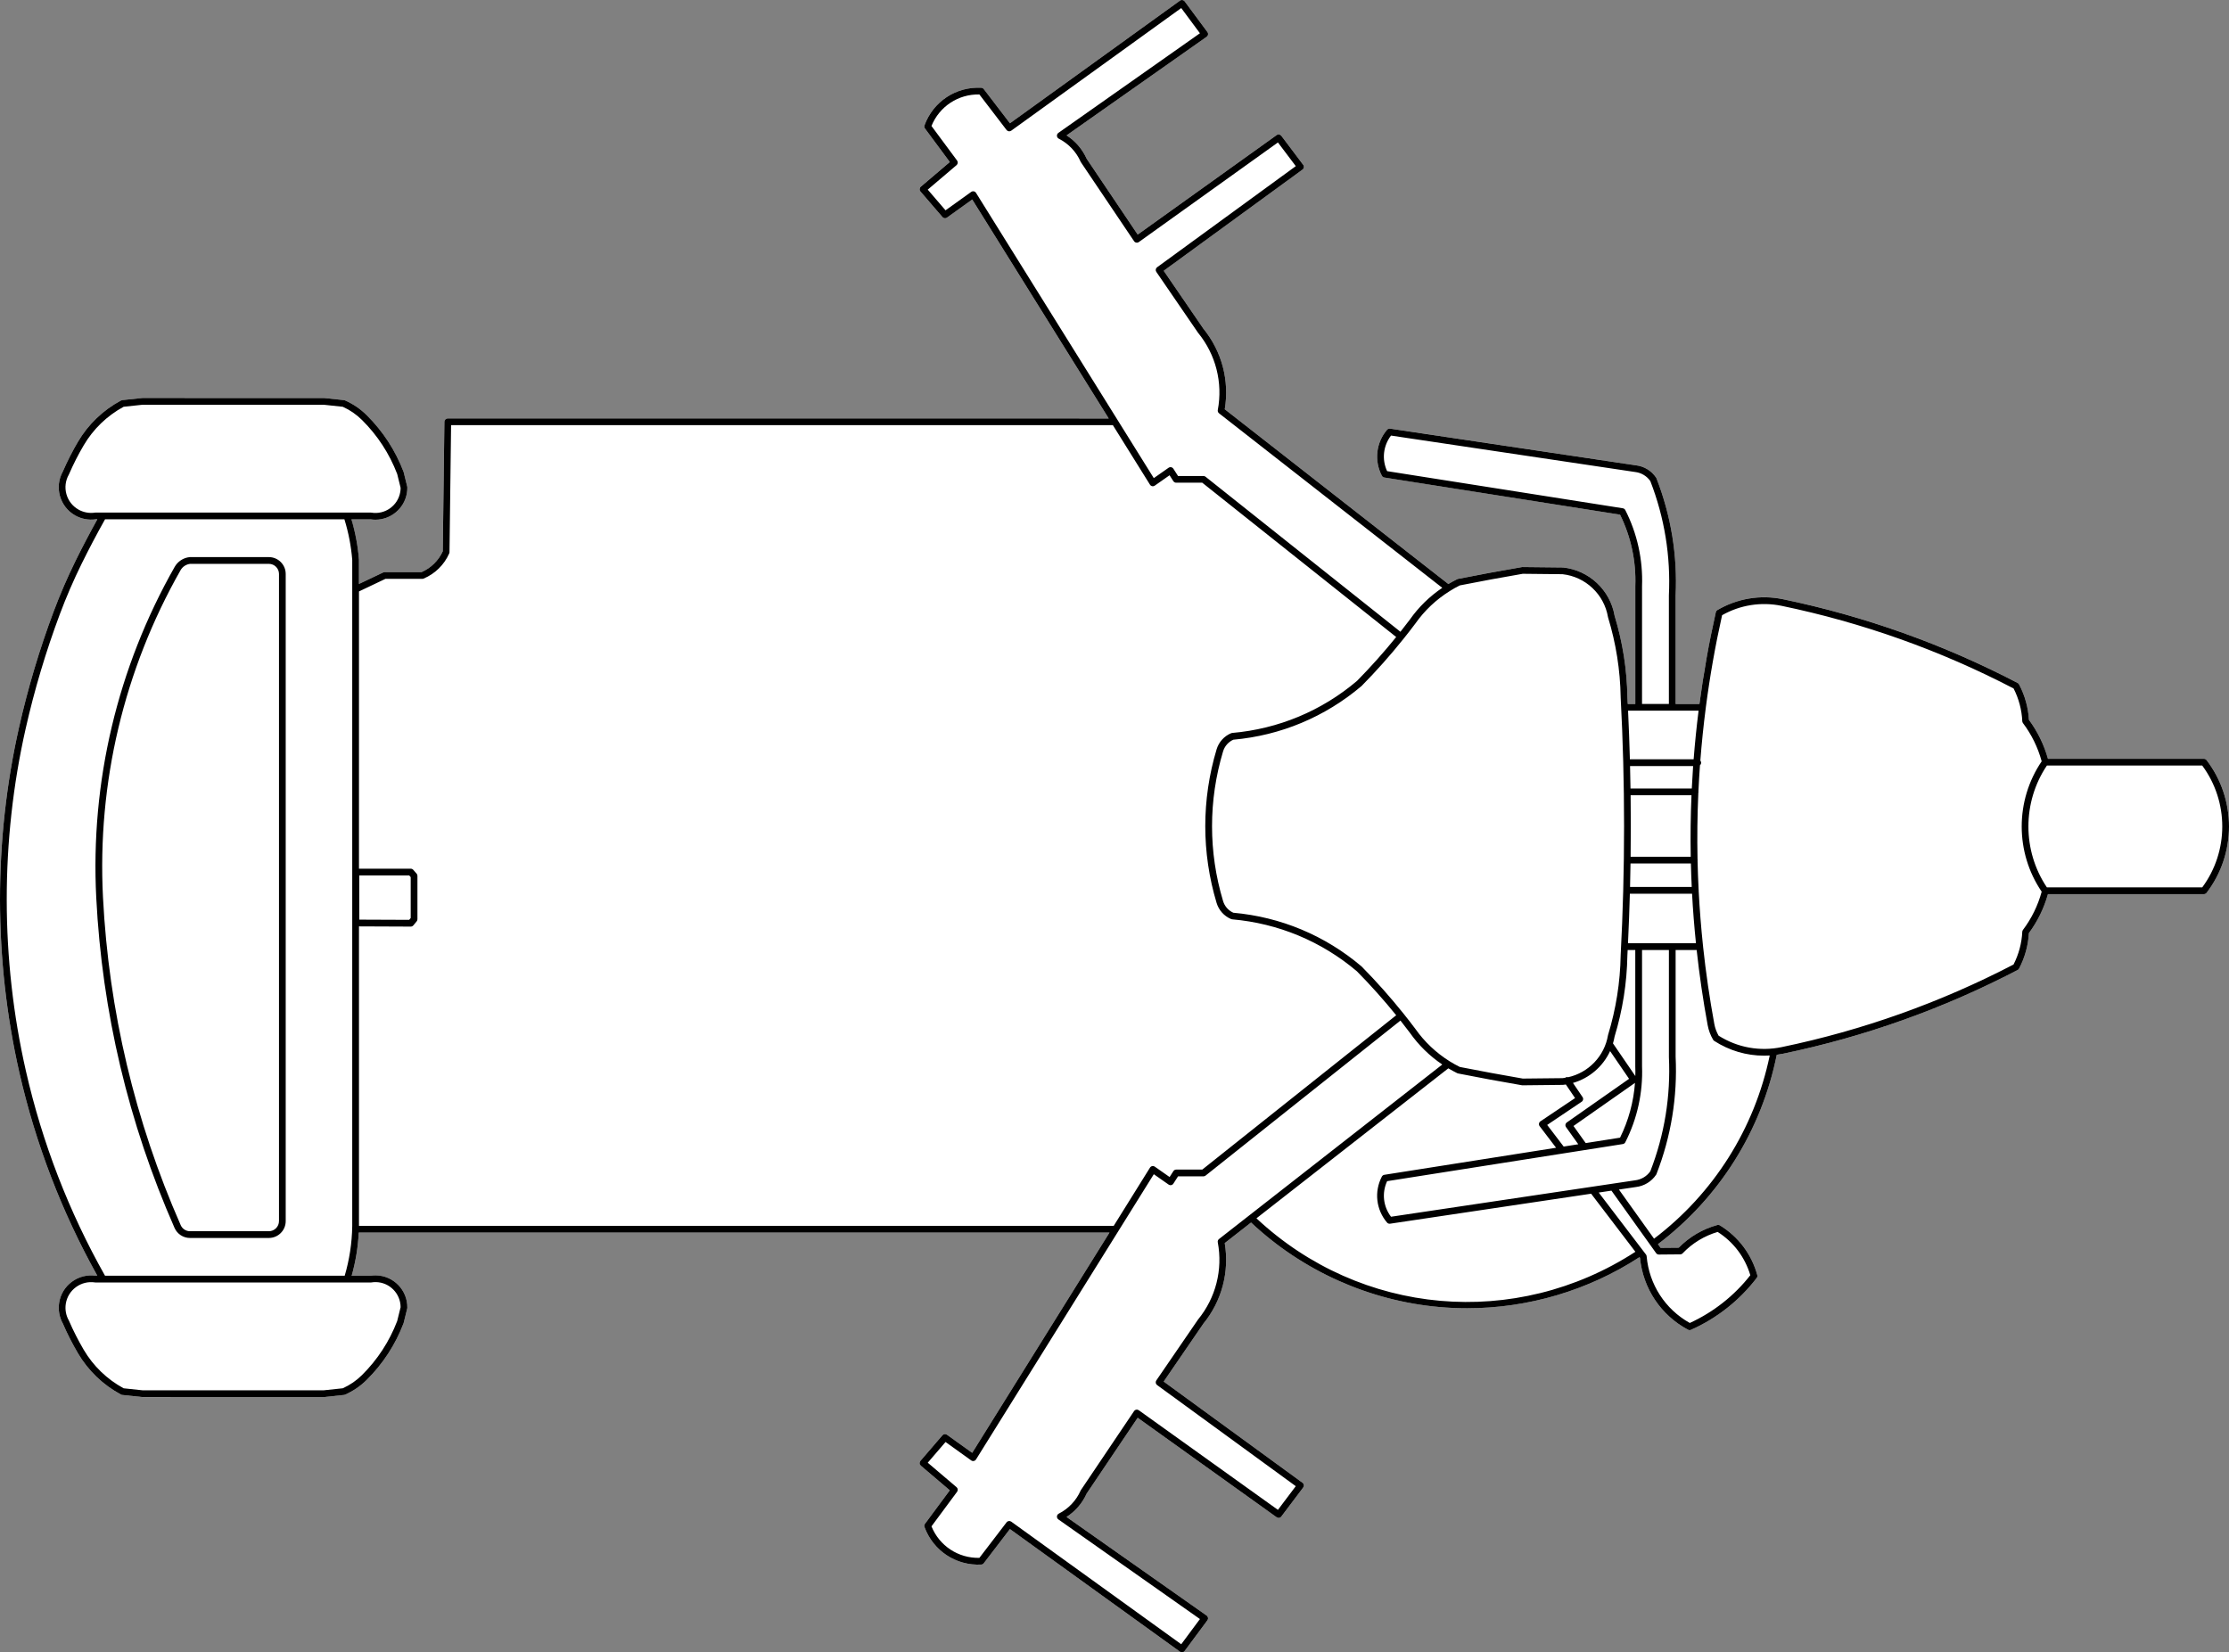 <?xml version="1.0" encoding="utf-8"?>
<!-- Generator: Adobe Illustrator 26.0.2, SVG Export Plug-In . SVG Version: 6.00 Build 0)  -->
<svg version="1.1" xmlns="http://www.w3.org/2000/svg" xmlns:xlink="http://www.w3.org/1999/xlink" x="0px" y="0px"
	 viewBox="0 0 1653.17 1225.57" height="100%" width="100%" preserveAspectRatio="none" style="enable-background:new 0 0 1653.17 1225.57;" xml:space="preserve">

<rect x="0" y="0" width="1653.17" height="1225.57" fill="#808080" stroke="none"/>

<g id="fill">
	<path class="fill" fill="#FFFFFF" d="M1636.55,662.22c-0.47,0.62-1.21,0.98-1.99,0.98h-115.67c-2.92,10.45-7.66,20.17-14.13,28.91
		c-0.51,9.14-3.03,18.23-7.31,26.32c0,0,0,0-0.01,0.01c-0.1,0.18-0.22,0.35-0.36,0.5c-0.04,0.04-0.08,0.08-0.12,0.12
		c-0.11,0.1-0.23,0.2-0.36,0.28c-0.05,0.03-0.09,0.07-0.14,0.09c-0.02,0.01-0.04,0.03-0.06,0.04
		c-54.86,28.63-113.4,49.52-173.99,62.1c-1.55,0.32-3.1,0.57-4.66,0.78c-11.27,56.16-42.46,105.89-88.1,140.47l1.95,2.73l13.47-0.12
		c7.87-8.03,17.72-13.83,28.57-16.81c0.01,0,0.02,0,0.04-0.01c0.1-0.03,0.2-0.04,0.3-0.05c0.06-0.01,0.12-0.02,0.18-0.03
		c0.1-0.01,0.19,0,0.29,0.01c0.06,0,0.13,0,0.19,0.01c0.08,0.01,0.16,0.04,0.25,0.06c0.08,0.02,0.15,0.03,0.23,0.06
		c0.06,0.02,0.12,0.06,0.19,0.08c0.09,0.04,0.18,0.08,0.26,0.13c0.01,0.01,0.02,0.01,0.03,0.01c13.66,8.32,23.5,21.41,27.7,36.84
		c0.01,0.05,0.02,0.11,0.03,0.16c0.02,0.08,0.03,0.17,0.04,0.25c0.01,0.08,0.01,0.17,0.01,0.25c0,0.08,0,0.16-0.01,0.23
		c-0.01,0.08-0.02,0.17-0.04,0.25c-0.01,0.08-0.03,0.15-0.05,0.22c-0.02,0.08-0.06,0.16-0.09,0.24c-0.03,0.07-0.06,0.14-0.09,0.21
		c-0.04,0.08-0.09,0.16-0.15,0.24c-0.03,0.04-0.05,0.09-0.08,0.12c-12.73,16.65-29.58,29.94-48.73,38.46
		c-0.08,0.03-0.16,0.05-0.24,0.08c-0.06,0.02-0.12,0.04-0.19,0.06c-0.2,0.05-0.4,0.08-0.59,0.08c0,0,0,0,0,0s0,0,0,0
		c-0.22,0-0.44-0.04-0.65-0.09c-0.07-0.02-0.14-0.05-0.21-0.08c-0.1-0.04-0.21-0.07-0.31-0.12c-20.15-10.74-33.42-30.64-35.63-53.32
		l-0.38-0.5c-38.01,24.73-82.69,37.9-127.88,37.9c-6.79,0-13.59-0.3-20.38-0.9c-52.14-4.6-101.71-26.85-139.82-62.7l-19.52,15.26
		c3.56,21.28-2.17,42.96-15.82,59.72l-29.45,42.98l102.94,75.06c0.54,0.39,0.9,0.99,1,1.65c0.1,0.66-0.07,1.34-0.48,1.87
		l-16.24,21.55c-0.82,1.08-2.35,1.32-3.45,0.53l-103.07-73.79l-37.84,56.21c-3.18,7.12-8.39,13.16-14.92,17.35l103.89,73.12
		c0.55,0.39,0.92,0.98,1.03,1.65c0.11,0.67-0.06,1.35-0.46,1.89l-16.87,22.74c-0.49,0.66-1.25,1.01-2.01,1.01
		c-0.51,0-1.02-0.15-1.46-0.47l-126.11-90.96l-19.41,25.36c-0.45,0.58-1.12,0.94-1.86,0.98c-18.73,0.95-35.66-10.23-42.1-27.86
		c-0.29-0.79-0.16-1.67,0.34-2.35l18.42-24.88l-21.51-18.28c-0.51-0.43-0.82-1.05-0.87-1.71c-0.05-0.66,0.16-1.32,0.6-1.83l16.33-19
		c0.84-0.98,2.3-1.16,3.35-0.4l18.72,13.43l101.83-163.37h-556.8c-0.52,10.86-2.29,21.59-5.25,32.03h13.92
		c1.32-0.21,2.66-0.3,4-0.29c13.05,0.17,23.53,10.92,23.36,23.97c0,0.19-0.03,0.38-0.07,0.57l-2.64,10.71
		c-0.02,0.1-0.06,0.2-0.09,0.29c-6.06,15.87-15.24,29.99-27.29,41.96c-4.67,4.64-10.1,8.34-16.12,11c-0.24,0.1-0.49,0.17-0.75,0.2
		l-14.66,1.55c-0.09,0.01-0.18,0.01-0.26,0.01H105.6c-0.09,0-0.18,0-0.26-0.01l-14.66-1.55c-0.32-0.03-0.63-0.13-0.91-0.28
		c-13.27-7.08-24.32-17.67-31.96-30.64c-4.17-7.08-7.93-14.49-11.2-22.02c-2.59-4.65-3.57-10.1-2.76-15.37
		c0.98-6.34,4.37-11.92,9.54-15.71c5.12-3.75,11.39-5.31,17.66-4.39h1.12c-26.37-47.28-45.83-97.98-57.84-150.78
		c-19.04-83.72-19.11-172.25-0.21-256c6.55-29.02,15.16-57.85,25.58-85.71c4.8-12.83,10.31-25.57,16.37-37.86
		c5.09-10.32,10.51-20.63,16.11-30.72h-1.14c-5.25,0.77-10.67-0.25-15.29-2.86c-5.59-3.16-9.61-8.3-11.32-14.48
		c-1.7-6.14-0.94-12.57,2.17-18.13c3.26-7.53,7.03-14.94,11.2-22.02c7.63-12.96,18.68-23.56,31.96-30.64
		c0.28-0.15,0.59-0.25,0.91-0.28l14.66-1.55c0.09-0.01,0.18-0.01,0.26-0.01h134.62c0.09,0,0.18,0,0.26,0.01l14.66,1.55
		c0.26,0.03,0.51,0.09,0.75,0.2c6.03,2.66,11.45,6.36,16.12,11c12.05,11.97,21.23,26.09,27.29,41.96c0.04,0.1,0.07,0.19,0.09,0.29
		l2.64,10.71c0.05,0.19,0.07,0.38,0.07,0.57c0.02,1.41-0.09,2.82-0.32,4.22c-1.94,11.55-11.98,19.75-23.33,19.75
		c-1.23,0-2.47-0.1-3.71-0.29h-14.09c2.9,9.71,4.78,19.73,5.57,29.84c0,0.06,0.01,0.13,0.01,0.19v17.92l17.97-8.54
		c0.02-0.01,0.03-0.01,0.05-0.02c0.08-0.04,0.17-0.06,0.25-0.09c0.08-0.02,0.15-0.05,0.23-0.07c0.07-0.01,0.14-0.02,0.2-0.03
		c0.1-0.01,0.2-0.03,0.3-0.03c0.02,0,0.03,0,0.04,0h27.37c6.98-3.06,12.54-8.51,15.74-15.42l1.21-96.1c0-0.09,0.02-0.17,0.03-0.26
		c0.01-0.07,0.01-0.15,0.03-0.22c0.02-0.11,0.06-0.22,0.1-0.33c0.02-0.05,0.03-0.09,0.04-0.14c0.06-0.14,0.13-0.27,0.21-0.39
		c0.01-0.01,0.01-0.02,0.01-0.02c0.27-0.4,0.64-0.71,1.09-0.9c0,0,0.01,0,0.01-0.01c0.12-0.05,0.24-0.08,0.37-0.11
		c0.04-0.01,0.07-0.03,0.11-0.03c0.1-0.02,0.2-0.02,0.3-0.03c0.07-0.01,0.13-0.02,0.2-0.02h490.18l-101.23-162.4l-18.72,13.43
		c-1.05,0.76-2.51,0.58-3.35-0.4l-16.33-19c-0.43-0.5-0.65-1.16-0.6-1.82c0.05-0.66,0.37-1.28,0.87-1.71l21.51-18.29L686.01,95.3
		c-0.5-0.68-0.63-1.56-0.34-2.35c6.44-17.63,23.36-28.82,42.1-27.86c0.73,0.04,1.41,0.4,1.86,0.98l19.41,25.36L875.15,0.47
		c1.11-0.8,2.66-0.56,3.47,0.54l16.87,22.74c0.4,0.54,0.57,1.22,0.46,1.89c-0.11,0.67-0.48,1.26-1.03,1.65l-103.89,73.12
		c6.53,4.19,11.74,10.23,14.92,17.35l37.84,56.21l103.07-73.79c1.1-0.79,2.64-0.56,3.45,0.53l16.24,21.55
		c0.4,0.54,0.58,1.21,0.48,1.87s-0.46,1.26-1,1.65l-102.94,75.06l29.45,42.98c13.66,16.77,19.38,38.45,15.82,59.72l165.82,129.61
		c2.15-1.28,4.36-2.48,6.61-3.59c0.19-0.09,0.4-0.16,0.61-0.21c15.66-3.1,31.6-6.05,47.36-8.75c0.15-0.03,0.3-0.03,0.45-0.04
		l29.84,0.32c0.08,0,0.16,0.01,0.24,0.01c19.24,2.03,34.93,16.74,38.2,35.8c5.95,19.52,9.15,39.77,9.49,60.18
		c0.09,1.74,0.17,3.49,0.26,5.23h5.6v-87.51c0.68-18.32-3.22-36.54-11.31-52.88l-174.82-27.54c-0.78-0.12-1.46-0.61-1.83-1.31
		c-5.82-11.14-4.32-24.53,3.83-34.11c0.56-0.66,1.42-0.98,2.27-0.85l182.39,27.22c6.02,0.69,11.49,4.02,14.92,9.12
		c0.1,0.15,0.19,0.32,0.25,0.49c10.85,27.9,15.63,57.2,14.2,87.09v80.28h17.67c3.01-22.74,7.06-45.42,12.14-68.01
		c0.15-0.67,0.58-1.25,1.17-1.6c14.69-8.66,31.98-11.52,48.69-8.06c60.59,12.58,119.13,33.47,173.99,62.1
		c0.45,0.23,0.82,0.6,1.05,1.05c4.29,8.09,6.82,17.17,7.33,26.31c6.46,8.74,11.19,18.46,14.11,28.91h115.67
		c0.78,0,1.51,0.36,1.99,0.98C1658.71,592.78,1658.71,633.25,1636.55,662.22z"/>
</g>
<g id="line">
	<g>
		<path d="M1634.57,562.83h-115.67c-2.92-10.45-7.65-20.17-14.11-28.91c-0.51-9.14-3.04-18.23-7.33-26.31
			c-0.24-0.45-0.6-0.81-1.05-1.05c-54.86-28.63-113.4-49.52-173.99-62.1c-16.7-3.47-33.99-0.61-48.69,8.06
			c-0.59,0.35-1.02,0.93-1.17,1.6c-5.08,22.59-9.12,45.27-12.14,68.01h-17.67v-80.28c1.43-29.89-3.35-59.2-14.2-87.09
			c-0.07-0.17-0.15-0.33-0.25-0.49c-3.43-5.1-8.89-8.43-14.92-9.12l-182.39-27.22c-0.86-0.13-1.71,0.2-2.27,0.85
			c-8.15,9.58-9.65,22.96-3.83,34.11c0.37,0.7,1.04,1.19,1.83,1.31l174.82,27.54c8.08,16.34,11.99,34.56,11.31,52.88v87.51h-5.6
			c-0.09-1.74-0.17-3.49-0.26-5.23c-0.34-20.41-3.53-40.65-9.49-60.18c-3.27-19.06-18.96-33.77-38.2-35.8
			c-0.08-0.01-0.16-0.01-0.24-0.01l-29.84-0.32c-0.15,0-0.3,0.01-0.45,0.04c-15.76,2.7-31.7,5.64-47.36,8.75
			c-0.21,0.04-0.42,0.11-0.61,0.21c-2.26,1.1-4.46,2.31-6.61,3.59L908.36,303.55c3.56-21.28-2.17-42.96-15.82-59.72l-29.45-42.98
			l102.94-75.06c0.54-0.39,0.9-0.99,1-1.65s-0.07-1.34-0.48-1.87l-16.24-21.55c-0.82-1.08-2.35-1.32-3.45-0.53l-103.07,73.79
			l-37.84-56.21c-3.18-7.12-8.39-13.16-14.92-17.35l103.89-73.12c0.55-0.39,0.92-0.98,1.03-1.65c0.11-0.67-0.06-1.35-0.46-1.89
			L878.62,1.01c-0.82-1.1-2.36-1.34-3.47-0.54L749.04,91.43l-19.41-25.36c-0.45-0.58-1.12-0.94-1.86-0.98
			c-18.74-0.96-35.66,10.23-42.1,27.86c-0.29,0.79-0.16,1.67,0.34,2.35l18.42,24.88l-21.51,18.29c-0.51,0.43-0.82,1.05-0.87,1.71
			c-0.05,0.66,0.16,1.32,0.6,1.82l16.33,19c0.84,0.98,2.3,1.16,3.35,0.4l18.72-13.43l101.23,162.4H332.09
			c-0.07,0-0.13,0.01-0.2,0.02c-0.1,0.01-0.2,0.01-0.3,0.03c-0.04,0.01-0.07,0.02-0.11,0.03c-0.12,0.03-0.25,0.06-0.37,0.11
			c0,0-0.01,0-0.01,0.01c-0.44,0.19-0.82,0.5-1.09,0.9c-0.01,0.01-0.01,0.02-0.01,0.02c-0.08,0.12-0.16,0.26-0.21,0.39
			c-0.02,0.04-0.03,0.09-0.04,0.14c-0.04,0.11-0.08,0.21-0.1,0.33c-0.02,0.07-0.02,0.15-0.03,0.22c-0.01,0.09-0.03,0.17-0.03,0.26
			l-1.21,96.1c-3.2,6.91-8.76,12.36-15.74,15.42h-27.37c-0.02,0-0.03,0-0.04,0c-0.1,0-0.2,0.02-0.3,0.03
			c-0.07,0.01-0.14,0.01-0.2,0.03c-0.08,0.02-0.15,0.05-0.23,0.07c-0.09,0.03-0.17,0.05-0.25,0.09c-0.02,0.01-0.03,0.01-0.05,0.02
			l-17.97,8.54v-17.92c0-0.06,0-0.13-0.01-0.19c-0.79-10.11-2.66-20.12-5.57-29.84h14.09c1.25,0.2,2.49,0.29,3.71,0.29
			c11.34,0,21.39-8.2,23.33-19.75c0.23-1.39,0.34-2.81,0.32-4.22c0-0.19-0.03-0.38-0.07-0.57l-2.64-10.71
			c-0.02-0.1-0.06-0.2-0.09-0.29c-6.06-15.87-15.24-29.99-27.29-41.96c-4.67-4.64-10.1-8.34-16.12-11c-0.24-0.1-0.49-0.17-0.75-0.2
			l-14.66-1.55c-0.09-0.01-0.18-0.01-0.26-0.01H105.6c-0.09,0-0.18,0-0.26,0.01l-14.66,1.55c-0.32,0.03-0.63,0.13-0.91,0.28
			c-13.27,7.08-24.33,17.68-31.96,30.64c-4.17,7.08-7.93,14.48-11.2,22.02c-3.1,5.56-3.87,11.99-2.17,18.13
			c1.72,6.18,5.74,11.32,11.32,14.48c4.62,2.61,10.04,3.62,15.29,2.86h1.14c-5.6,10.09-11.02,20.39-16.11,30.72
			c-6.06,12.29-11.57,25.03-16.37,37.86c-10.43,27.86-19.04,56.7-25.58,85.71c-18.9,83.75-18.83,172.28,0.21,256
			c12.01,52.8,31.47,103.5,57.84,150.78h-1.12c-6.27-0.92-12.54,0.64-17.66,4.39c-5.18,3.79-8.57,9.37-9.54,15.71
			c-0.81,5.26,0.17,10.72,2.76,15.37c3.26,7.53,7.03,14.94,11.2,22.02c7.63,12.96,18.68,23.56,31.96,30.64
			c0.28,0.15,0.59,0.25,0.91,0.28l14.66,1.55c0.09,0.01,0.18,0.01,0.26,0.01h134.62c0.09,0,0.18,0,0.26-0.01l14.66-1.55
			c0.26-0.03,0.51-0.09,0.75-0.2c6.03-2.66,11.45-6.36,16.12-11c12.05-11.97,21.24-26.09,27.29-41.96c0.04-0.1,0.07-0.19,0.09-0.29
			l2.64-10.71c0.05-0.19,0.07-0.38,0.07-0.57c0.17-13.05-10.31-23.8-23.36-23.97c-1.34-0.01-2.68,0.08-4,0.29h-13.92
			c2.95-10.44,4.72-21.17,5.25-32.03h556.8L721.04,1077.6l-18.72-13.43c-1.05-0.75-2.51-0.58-3.35,0.4l-16.33,19
			c-0.43,0.5-0.65,1.16-0.6,1.83c0.05,0.66,0.37,1.28,0.87,1.71l21.51,18.28l-18.42,24.88c-0.5,0.67-0.63,1.56-0.34,2.35
			c6.44,17.63,23.37,28.81,42.1,27.86c0.73-0.04,1.41-0.4,1.86-0.98l19.41-25.36l126.11,90.96c0.44,0.32,0.95,0.47,1.46,0.47
			c0.76,0,1.52-0.35,2.01-1.01l16.87-22.74c0.4-0.54,0.57-1.22,0.46-1.89c-0.11-0.67-0.48-1.26-1.03-1.65l-103.89-73.12
			c6.53-4.19,11.74-10.23,14.92-17.35l37.84-56.21l103.07,73.79c1.1,0.79,2.64,0.56,3.45-0.53l16.24-21.55
			c0.4-0.54,0.58-1.21,0.48-1.87c-0.1-0.66-0.46-1.26-1-1.65l-102.94-75.06l29.45-42.98c13.66-16.76,19.38-38.44,15.82-59.72
			l19.52-15.26c38.11,35.85,87.68,58.1,139.82,62.7c6.79,0.6,13.59,0.9,20.38,0.9c45.19,0,89.87-13.16,127.88-37.9l0.38,0.5
			c2.21,22.69,15.49,42.58,35.63,53.32c0.1,0.05,0.21,0.08,0.31,0.12c0.07,0.03,0.14,0.06,0.21,0.08c0.22,0.06,0.43,0.09,0.65,0.09
			c0,0,0,0,0,0s0,0,0,0c0.2,0,0.4-0.03,0.59-0.08c0.06-0.02,0.12-0.04,0.19-0.06c0.08-0.03,0.16-0.04,0.24-0.08
			c19.15-8.51,36-21.81,48.73-38.46c0.03-0.04,0.05-0.08,0.08-0.12c0.05-0.08,0.1-0.15,0.15-0.24c0.04-0.07,0.06-0.14,0.09-0.21
			c0.03-0.08,0.06-0.16,0.09-0.24c0.02-0.07,0.04-0.15,0.05-0.22c0.02-0.08,0.03-0.17,0.04-0.25c0.01-0.08,0.01-0.16,0.01-0.23
			c0-0.08,0-0.16-0.01-0.25c-0.01-0.09-0.03-0.17-0.04-0.25c-0.01-0.05-0.01-0.11-0.03-0.16c-4.21-15.43-14.05-28.51-27.7-36.84
			c-0.01-0.01-0.02-0.01-0.03-0.01c-0.08-0.05-0.17-0.09-0.26-0.13c-0.06-0.03-0.12-0.06-0.19-0.08c-0.07-0.03-0.15-0.04-0.23-0.06
			c-0.08-0.02-0.16-0.05-0.25-0.06c-0.06-0.01-0.13-0.01-0.19-0.01c-0.1-0.01-0.19-0.02-0.29-0.01c-0.06,0-0.12,0.02-0.18,0.03
			c-0.1,0.01-0.2,0.02-0.3,0.05c-0.01,0-0.02,0-0.04,0.01c-10.85,2.98-20.71,8.78-28.57,16.81l-13.47,0.12l-1.95-2.73
			c45.63-34.58,76.83-84.31,88.1-140.47c1.55-0.21,3.11-0.46,4.66-0.78c60.59-12.58,119.13-33.47,173.99-62.1
			c0.02-0.01,0.04-0.03,0.06-0.04c0.05-0.03,0.09-0.06,0.14-0.09c0.13-0.08,0.25-0.18,0.36-0.28c0.04-0.04,0.08-0.08,0.12-0.12
			c0.14-0.15,0.27-0.32,0.36-0.5c0,0,0,0,0.01-0.01c4.29-8.09,6.8-17.17,7.31-26.32c6.46-8.74,11.2-18.45,14.13-28.91h115.67
			c0.78,0,1.51-0.36,1.99-0.98c22.16-28.97,22.16-69.44,0-98.41C1636.08,563.19,1635.34,562.83,1634.57,562.83z M1237.76,783.9
			c1.4,29.12-3.23,57.65-13.76,84.83c-2.62,3.76-6.71,6.21-11.35,6.75l-180.98,27c-5.81-7.6-6.92-17.69-2.89-26.38l130.24-20.51
			c0.01,0,0.01,0,0.02,0l16.27-2.56c0,0,0.01,0,0.01,0l28.27-4.45c0.79-0.12,1.48-0.62,1.84-1.33
			c8.86-17.39,13.15-36.88,12.42-56.29v-86.32h19.92v79.15C1237.75,783.82,1237.76,783.86,1237.76,783.9z M1173.04,817.21
			C1173.04,817.21,1173.04,817.21,1173.04,817.21C1173.05,817.2,1173.05,817.2,1173.04,817.21c0.08-0.06,0.14-0.12,0.21-0.17
			c0.06-0.05,0.13-0.1,0.19-0.15c0.06-0.06,0.11-0.14,0.17-0.21c0.05-0.06,0.1-0.11,0.14-0.18c0.05-0.08,0.08-0.16,0.12-0.24
			c0.03-0.06,0.07-0.12,0.1-0.19c0.03-0.08,0.05-0.17,0.08-0.26c0.02-0.07,0.05-0.13,0.06-0.2c0.02-0.09,0.02-0.18,0.03-0.27
			c0.01-0.07,0.02-0.14,0.02-0.21c0-0.09-0.02-0.18-0.03-0.27c-0.01-0.07-0.01-0.14-0.02-0.21c-0.02-0.09-0.05-0.18-0.08-0.28
			c-0.02-0.06-0.03-0.13-0.06-0.19c-0.04-0.09-0.09-0.17-0.14-0.25c-0.03-0.06-0.06-0.13-0.1-0.19c0,0,0,0,0,0c0,0,0,0,0,0
			l-7.12-10.5c12.2-3.49,22.27-12.2,27.54-23.62l14.07,20.57l-46.15,32.35c0,0,0,0-0.01,0c0,0-0.01,0-0.01,0.01
			c-0.09,0.06-0.16,0.14-0.24,0.21c-0.04,0.04-0.09,0.07-0.13,0.12c-0.07,0.07-0.12,0.16-0.18,0.24c-0.04,0.05-0.08,0.1-0.12,0.15
			c-0.05,0.08-0.09,0.17-0.13,0.25c-0.03,0.06-0.06,0.12-0.09,0.18c-0.03,0.09-0.05,0.18-0.07,0.26c-0.02,0.07-0.04,0.13-0.05,0.2
			c-0.02,0.09-0.02,0.18-0.02,0.27c0,0.07-0.02,0.14-0.01,0.21c0,0.09,0.02,0.18,0.03,0.27c0.01,0.07,0.01,0.14,0.03,0.21
			c0.02,0.09,0.06,0.19,0.09,0.28c0.02,0.06,0.04,0.13,0.06,0.19c0.04,0.1,0.11,0.2,0.17,0.3c0.03,0.04,0.05,0.09,0.08,0.14
			c0,0,0,0,0,0c0,0,0.01,0.01,0.01,0.01l9.07,12.69l-10.83,1.71l-12.23-16.05L1173.04,817.21z M1254.74,584.85h-45.46
			c-0.09-5.55-0.19-11.1-0.33-16.64h46.77C1255.33,573.75,1255.01,579.3,1254.74,584.85z M1209.29,640.48h44.78
			c0.14,5.8,0.35,11.6,0.63,17.4h-45.75C1209.08,652.08,1209.2,646.28,1209.29,640.48z M1253.95,635.48h-44.58
			c0.19-15.21,0.19-30.43,0-45.63h45.15C1253.87,605.05,1253.67,620.26,1253.95,635.48z M1206.97,708.72
			c0.07-1.36,0.13-2.73,0.2-4.09h5.66l0,86.41c0.09,2.36,0.1,4.73,0.03,7.08l-16.57-24.22c0.49-1.65,0.89-3.33,1.19-5.05
			C1203.44,749.31,1206.63,729.06,1206.97,708.72z M1176.06,847.85l-9.06-12.68l45.61-31.97c-1.04,14.09-4.79,27.93-11.07,40.64
			L1176.06,847.85z M1207.42,699.63c0.59-12.22,1.05-24.48,1.39-36.75h46.13c0.66,12.25,1.63,24.51,2.89,36.75H1207.42z
			 M1217.84,434.71c0.73-19.5-3.56-38.99-12.42-56.38c-0.36-0.71-1.05-1.21-1.84-1.33l-174.81-27.54
			c-4.03-8.68-2.92-18.78,2.89-26.38l181.06,27.02c4.56,0.53,8.65,2.98,11.27,6.74c10.53,27.18,15.16,55.72,13.76,84.83
			c0,0.04,0,0.08,0,0.12v80.34h-19.92L1217.84,434.71z M1259.78,527.12c-1.51,12.01-2.73,24.04-3.67,36.08h-47.28
			c-0.33-12.05-0.78-24.08-1.35-36.08H1259.78z M1082.69,434.21c15.45-3.06,31.15-5.96,46.69-8.62l29.5,0.31
			c17.02,1.85,30.87,14.91,33.71,31.81c0.02,0.11,0.04,0.21,0.08,0.32c5.85,19.14,8.99,38.99,9.32,59c0,0.03,0,0.06,0,0.09
			c3.37,63.48,3.37,127.86,0,191.44c-0.33,20.01-3.47,39.86-9.32,59c-0.03,0.1-0.06,0.21-0.08,0.32
			c-2.6,15.5-14.48,27.77-29.57,31.12c-0.69-0.2-1.46-0.11-2.1,0.32c-0.05,0.03-0.08,0.07-0.13,0.11c-0.63,0.1-1.27,0.19-1.91,0.26
			l-29.49,0.31c-15.54-2.67-31.24-5.57-46.69-8.62c-2.56-1.26-5.05-2.65-7.46-4.15c-0.01-0.01-0.02-0.01-0.03-0.02
			c-10-6.23-18.73-14.45-25.55-24.16c-2.79-3.72-5.65-7.41-8.57-11.05c-0.02-0.03-0.04-0.06-0.06-0.09
			c-0.02-0.03-0.05-0.05-0.07-0.07c-9.74-12.17-20.15-23.89-31.06-34.94c-0.05-0.05-0.11-0.1-0.16-0.15
			c-26.97-22.87-59.83-36.61-95.04-39.76c-3.68-1.67-6.44-4.82-7.6-8.7c-10.9-36.29-10.9-74.65,0-110.94
			c1.17-3.88,3.92-7.03,7.6-8.7c35.21-3.15,68.06-16.9,95.04-39.76c0.06-0.05,0.11-0.1,0.16-0.15
			c10.91-11.05,21.31-22.76,31.06-34.95c0.02-0.03,0.05-0.04,0.07-0.07c0.03-0.03,0.04-0.07,0.07-0.1c2.93-3.66,5.8-7.36,8.61-11.1
			c6.79-9.67,15.5-17.88,25.5-24.1c0.01-0.01,0.02-0.01,0.03-0.02C1077.65,436.86,1080.14,435.47,1082.69,434.21z M722.24,141.93
			c-0.68-0.14-1.38,0.02-1.94,0.42L701.27,156l-13.2-15.35l21.38-18.17c1-0.85,1.17-2.34,0.39-3.39l-19-25.65
			c5.87-14.48,19.91-23.73,35.53-23.38l20.17,26.36c0.82,1.07,2.35,1.3,3.45,0.51L876.08,5.97l13.87,18.7l-105,73.91
			c-0.72,0.51-1.12,1.35-1.05,2.23c0.06,0.88,0.58,1.65,1.37,2.05c7.21,3.65,12.97,9.73,16.21,17.12c0.06,0.14,0.13,0.27,0.22,0.39
			l39.4,58.53c0.38,0.56,0.97,0.94,1.63,1.06c0.67,0.12,1.35-0.03,1.9-0.43l103.17-73.87l13.24,17.57l-102.85,75
			c-1.09,0.8-1.35,2.32-0.59,3.43l30.88,45.07c0.04,0.06,0.08,0.11,0.13,0.17c13.09,16.03,18.41,36.88,14.58,57.22
			c-0.17,0.92,0.18,1.86,0.92,2.43L1069.69,436c-9.37,6.32-17.56,14.31-24.04,23.54c-2.28,3.05-4.63,6.07-7,9.06L894.11,353.6
			c-0.44-0.35-0.99-0.54-1.56-0.54h-18.84l-3.47-5.41c-0.37-0.57-0.95-0.97-1.62-1.1c-0.67-0.13-1.36,0.01-1.92,0.4l-10.97,7.68
			L723.88,143.06C723.51,142.47,722.92,142.06,722.24,141.93z M70.87,380.19c-0.13,0-0.26,0.01-0.38,0.03
			c-4.2,0.65-8.56-0.15-12.26-2.24c-4.42-2.5-7.61-6.57-8.97-11.47c-1.36-4.89-0.73-10.03,1.77-14.45c0.04-0.08,0.08-0.16,0.12-0.24
			c3.19-7.39,6.88-14.65,10.97-21.58c7.08-12.03,17.3-21.89,29.58-28.54l14.04-1.49h134.36l14.14,1.5c5.32,2.4,10.12,5.7,14.27,9.82
			c11.51,11.43,20.29,24.91,26.09,40.05l2.53,10.27c0,1.02-0.09,2.04-0.26,3.05c-1.7,10.15-11.35,17.02-21.49,15.32
			c-0.14-0.02-0.27-0.03-0.41-0.03H70.87z M274.95,951.26c0.14,0,0.28-0.01,0.41-0.03c1.09-0.18,2.22-0.27,3.33-0.26
			c10.2,0.13,18.4,8.46,18.42,18.62l-2.53,10.27c-5.8,15.14-14.58,28.62-26.09,40.05c-4.15,4.12-8.94,7.42-14.27,9.81l-14.14,1.5
			H105.73l-14.04-1.49c-12.27-6.64-22.49-16.5-29.58-28.54c-4.08-6.94-7.77-14.2-10.97-21.58c-0.04-0.08-0.07-0.16-0.12-0.24
			c-2.09-3.7-2.89-8.06-2.24-12.26c1.6-10.36,11.34-17.49,21.7-15.89c0.13,0.02,0.25,0.03,0.38,0.03h5.56h181.08H274.95z
			 M77.9,946.26c-26.83-47.55-46.58-98.64-58.69-151.89C0.33,711.36,0.26,623.6,19,540.57c6.5-28.79,15.04-57.41,25.39-85.06
			c4.75-12.68,10.19-25.26,16.17-37.4c5.46-11.08,11.3-22.14,17.35-32.93h177.52c3.04,9.79,5,19.91,5.81,30.13l0,494.15
			c-0.19,12.47-2.07,24.84-5.59,36.79H77.9z M266.24,909.23V687.12l38.39,0.16c0,0,0.01,0,0.01,0c0.74,0,1.45-0.33,1.92-0.9
			l2.46-2.96c0.37-0.45,0.58-1.01,0.58-1.6l0-32.18c0-0.61-0.22-1.2-0.62-1.65l-2.47-2.81c-0.47-0.54-1.16-0.85-1.88-0.85h-38.39
			V438.68l19.61-9.32h27.33c0,0,0,0,0,0c0.16,0,0.33-0.02,0.49-0.05c0.17-0.03,0.33-0.08,0.48-0.15c8.51-3.58,15.25-10.19,19-18.63
			c0,0,0,0,0-0.01c0.06-0.15,0.11-0.3,0.15-0.46c0-0.01,0-0.01,0.01-0.02c0.01-0.04,0.01-0.09,0.02-0.13
			c0.02-0.12,0.04-0.24,0.04-0.37c0,0,0,0,0-0.01l1.18-94.18h490.83l27.51,44.13c0.36,0.58,0.95,0.99,1.62,1.13
			c0.67,0.14,1.37-0.01,1.93-0.4l10.99-7.7l2.8,4.37c0.46,0.72,1.25,1.15,2.1,1.15h19.33l143.85,114.46
			c-9.17,11.33-18.92,22.26-29.12,32.6c-26.27,22.24-58.27,35.57-92.56,38.56c-0.26,0.02-0.51,0.09-0.75,0.19
			c-5.23,2.2-9.16,6.58-10.79,12.02c-11.18,37.23-11.18,76.59,0,113.82c1.63,5.43,5.57,9.81,10.79,12.02
			c0.24,0.1,0.49,0.16,0.75,0.19c34.29,2.99,66.29,16.32,92.56,38.56c10.21,10.35,19.96,21.28,29.12,32.59L891.68,867.51h-19.33
			c-0.85,0-1.64,0.43-2.1,1.15l-2.8,4.37l-10.99-7.7c-0.56-0.39-1.26-0.54-1.93-0.4c-0.67,0.14-1.26,0.54-1.62,1.13l-26.9,43.17
			H266.24z M266.47,649.33h37.03l1.1,1.25l0,30.33l-1.13,1.36l-36.98-0.15L266.47,649.33z M903.18,921.44
			c3.83,20.34-1.49,41.2-14.58,57.22c-0.04,0.05-0.09,0.11-0.13,0.17l-30.88,45.07c-0.76,1.12-0.5,2.64,0.59,3.43l102.85,75
			l-13.24,17.57l-103.17-73.87c-0.55-0.39-1.23-0.55-1.9-0.43c-0.67,0.12-1.25,0.5-1.63,1.06l-39.4,58.53
			c-0.08,0.12-0.16,0.25-0.22,0.39c-3.25,7.39-9,13.48-16.21,17.12c-0.78,0.4-1.3,1.17-1.36,2.05c-0.06,0.88,0.34,1.72,1.05,2.22
			l105,73.91l-13.87,18.7l-126.08-90.94c-1.1-0.79-2.63-0.57-3.45,0.51l-20.17,26.36c-15.64,0.34-29.67-8.9-35.53-23.38l19-25.65
			c0.78-1.06,0.61-2.54-0.39-3.39l-21.38-18.17l13.2-15.35l19.02,13.65c0.56,0.4,1.26,0.56,1.94,0.42c0.68-0.13,1.27-0.54,1.64-1.13
			l131.87-211.57l10.97,7.68c0.56,0.39,1.25,0.54,1.92,0.41c0.67-0.13,1.25-0.53,1.62-1.1l3.47-5.41h18.84
			c0.57,0,1.11-0.19,1.56-0.54l144.54-115.01c2.36,2.98,4.68,5.97,6.95,9c6.52,9.28,14.71,17.29,24.08,23.61l-165.6,129.44
			C903.36,919.58,903,920.52,903.18,921.44z M931.86,903.65l142.31-111.24c2.15,1.28,4.36,2.48,6.61,3.59
			c0.19,0.09,0.4,0.16,0.61,0.21c15.66,3.1,31.6,6.05,47.36,8.75c0.14,0.02,0.28,0.04,0.42,0.04c0.01,0,0.02,0,0.03,0l29.84-0.32
			c0.08,0,0.16-0.01,0.24-0.01c0.69-0.07,1.37-0.17,2.05-0.27l6.83,10.08l-25.69,17.25c-0.02,0.01-0.04,0.03-0.06,0.05
			c-0.02,0.02-0.05,0.02-0.07,0.04c-0.05,0.04-0.09,0.08-0.13,0.12c-0.06,0.06-0.13,0.11-0.18,0.17c-0.06,0.06-0.11,0.13-0.15,0.19
			c-0.05,0.06-0.1,0.13-0.14,0.2c-0.04,0.07-0.08,0.14-0.11,0.22c-0.03,0.07-0.07,0.14-0.1,0.22c-0.03,0.08-0.05,0.15-0.07,0.23
			c-0.02,0.08-0.04,0.15-0.05,0.23c-0.01,0.08-0.02,0.16-0.02,0.24c-0.01,0.08-0.01,0.16-0.01,0.24c0,0.08,0.01,0.16,0.02,0.24
			c0.01,0.08,0.02,0.16,0.04,0.23c0.02,0.08,0.05,0.16,0.07,0.24c0.02,0.07,0.05,0.15,0.08,0.22c0.04,0.08,0.08,0.16,0.13,0.23
			c0.03,0.05,0.05,0.1,0.08,0.15c0.01,0.02,0.03,0.03,0.04,0.05c0.02,0.02,0.03,0.05,0.05,0.08l12.2,16.01l-127.38,20.06
			c-0.78,0.12-1.46,0.61-1.83,1.31c-5.82,11.14-4.32,24.53,3.83,34.11c0.48,0.56,1.18,0.88,1.9,0.88c0.12,0,0.25-0.01,0.37-0.03
			l149.09-22.25l32.84,43.08C1124.06,986.16,1009.24,976.02,931.86,903.65z M1273.93,913.75c11.74,7.45,20.28,18.78,24.22,32.11
			c-11.88,15.19-27.36,27.4-44.89,35.42c-18.26-10.19-30.19-28.6-32.01-49.49c0-0.05-0.02-0.1-0.03-0.16
			c-0.02-0.1-0.03-0.2-0.06-0.3c-0.02-0.08-0.05-0.15-0.08-0.23c-0.03-0.08-0.06-0.15-0.09-0.23c-0.04-0.09-0.1-0.17-0.16-0.25
			c-0.03-0.05-0.05-0.1-0.09-0.14l-35.02-45.94l9.43-1.41l33.15,46.37c0.02,0.03,0.05,0.05,0.07,0.07c0.09,0.11,0.18,0.22,0.29,0.32
			c0.05,0.04,0.1,0.08,0.15,0.12c0.09,0.07,0.19,0.14,0.3,0.2c0.06,0.03,0.11,0.06,0.17,0.09c0.12,0.06,0.24,0.1,0.37,0.13
			c0.05,0.01,0.09,0.03,0.14,0.04c0.18,0.04,0.36,0.06,0.54,0.06c0.01,0,0.01,0,0.02,0l15.81-0.14c0.07,0,0.14-0.02,0.21-0.02
			c0.09-0.01,0.19-0.01,0.28-0.03c0.1-0.02,0.19-0.06,0.28-0.09c0.06-0.02,0.13-0.04,0.19-0.06c0.14-0.06,0.28-0.14,0.41-0.22
			c0.01-0.01,0.03-0.02,0.04-0.03c0.13-0.09,0.25-0.2,0.37-0.31c0,0,0.01-0.01,0.02-0.01
			C1255.06,922.14,1264.03,916.67,1273.93,913.75z M1226.75,918.76l-26.05-36.44l12.6-1.88c6.1-0.7,11.57-4.03,15-9.13
			c0.1-0.15,0.19-0.32,0.25-0.49c10.85-27.9,15.63-57.2,14.2-87.09v-79.09h15.6c2.04,18.61,4.75,37.21,8.17,55.77
			c0.71,3.83,2.07,7.48,4.06,10.83c0.01,0.02,0.03,0.03,0.04,0.05c0.1,0.17,0.23,0.33,0.37,0.47c0.02,0.02,0.04,0.03,0.05,0.04
			c0.1,0.1,0.21,0.19,0.34,0.27c11.19,7.22,23.97,10.95,37,10.95c1.39,0,2.78-0.06,4.17-0.14
			C1301.28,837.17,1270.94,885.23,1226.75,918.76z M1493.37,715.4c-54.25,28.23-112.1,48.84-171.97,61.27
			c-16.22,3.37-32.8,0.35-46.78-8.49c-1.53-2.71-2.61-5.62-3.17-8.68c-3.51-19.07-6.28-38.17-8.33-57.29c0-0.03,0.01-0.05,0.01-0.08
			c0-0.2-0.03-0.39-0.07-0.58c-1.44-13.61-2.51-27.23-3.21-40.85c0.01-0.11,0.03-0.21,0.03-0.32c0-0.21-0.03-0.4-0.08-0.59
			c-0.36-7.09-0.62-14.19-0.78-21.28c0.04-0.17,0.06-0.34,0.06-0.52c0-0.21-0.03-0.42-0.08-0.61c-0.34-16.45-0.14-32.9,0.6-49.33
			c0.06-0.22,0.11-0.45,0.11-0.69c0-0.17-0.02-0.33-0.05-0.49c0.3-6.43,0.68-12.86,1.15-19.28c0.52-0.46,0.86-1.12,0.86-1.87
			c0-0.61-0.23-1.17-0.59-1.6c1-12.96,2.33-25.91,4-38.84c0.05-0.21,0.09-0.42,0.09-0.64c0-0.02,0-0.03-0.01-0.05
			c2.97-22.83,6.98-45.61,12.05-68.29c13.42-7.61,29.07-10.07,44.2-6.93c59.88,12.43,117.75,33.05,172,61.28
			c3.84,7.49,6.07,15.87,6.44,24.28c0.02,0.5,0.2,0.99,0.5,1.39c6.43,8.54,11.08,18.08,13.89,28.37
			c-19.75,29.04-19.75,67.64,0,96.68c-2.81,10.29-7.47,19.83-13.89,28.37c-0.31,0.42-0.48,0.9-0.5,1.38c0,0,0,0.01,0,0.01
			C1499.46,699.53,1497.22,707.9,1493.37,715.4z M1633.32,658.2h-115.21c-18.28-27.19-18.28-63.18,0-90.37h115.21
			C1653.13,594.61,1653.13,631.42,1633.32,658.2z"/>
		<path d="M199.41,413.22h-58.52c-0.09,0-0.17,0-0.26,0.01c-4.63,0.48-8.77,3.18-11.07,7.22C87.12,495.16,67,579.99,71.38,665.8
			c4.33,84.81,23.87,167.23,58.06,244.96c2,4.54,6.49,7.47,11.44,7.47h58.52c6.89,0,12.5-5.61,12.5-12.5v-480
			C211.91,418.83,206.3,413.22,199.41,413.22z M206.91,905.72c0,4.14-3.36,7.5-7.5,7.5h-58.52c-2.97,0-5.67-1.76-6.86-4.48
			c-33.95-77.17-53.34-159-57.65-243.2c-4.34-84.85,15.56-168.74,57.53-242.61c1.48-2.61,4.14-4.36,7.12-4.71h58.39
			c4.14,0,7.5,3.36,7.5,7.5V905.72z"/>
	</g>
</g>
</svg>
